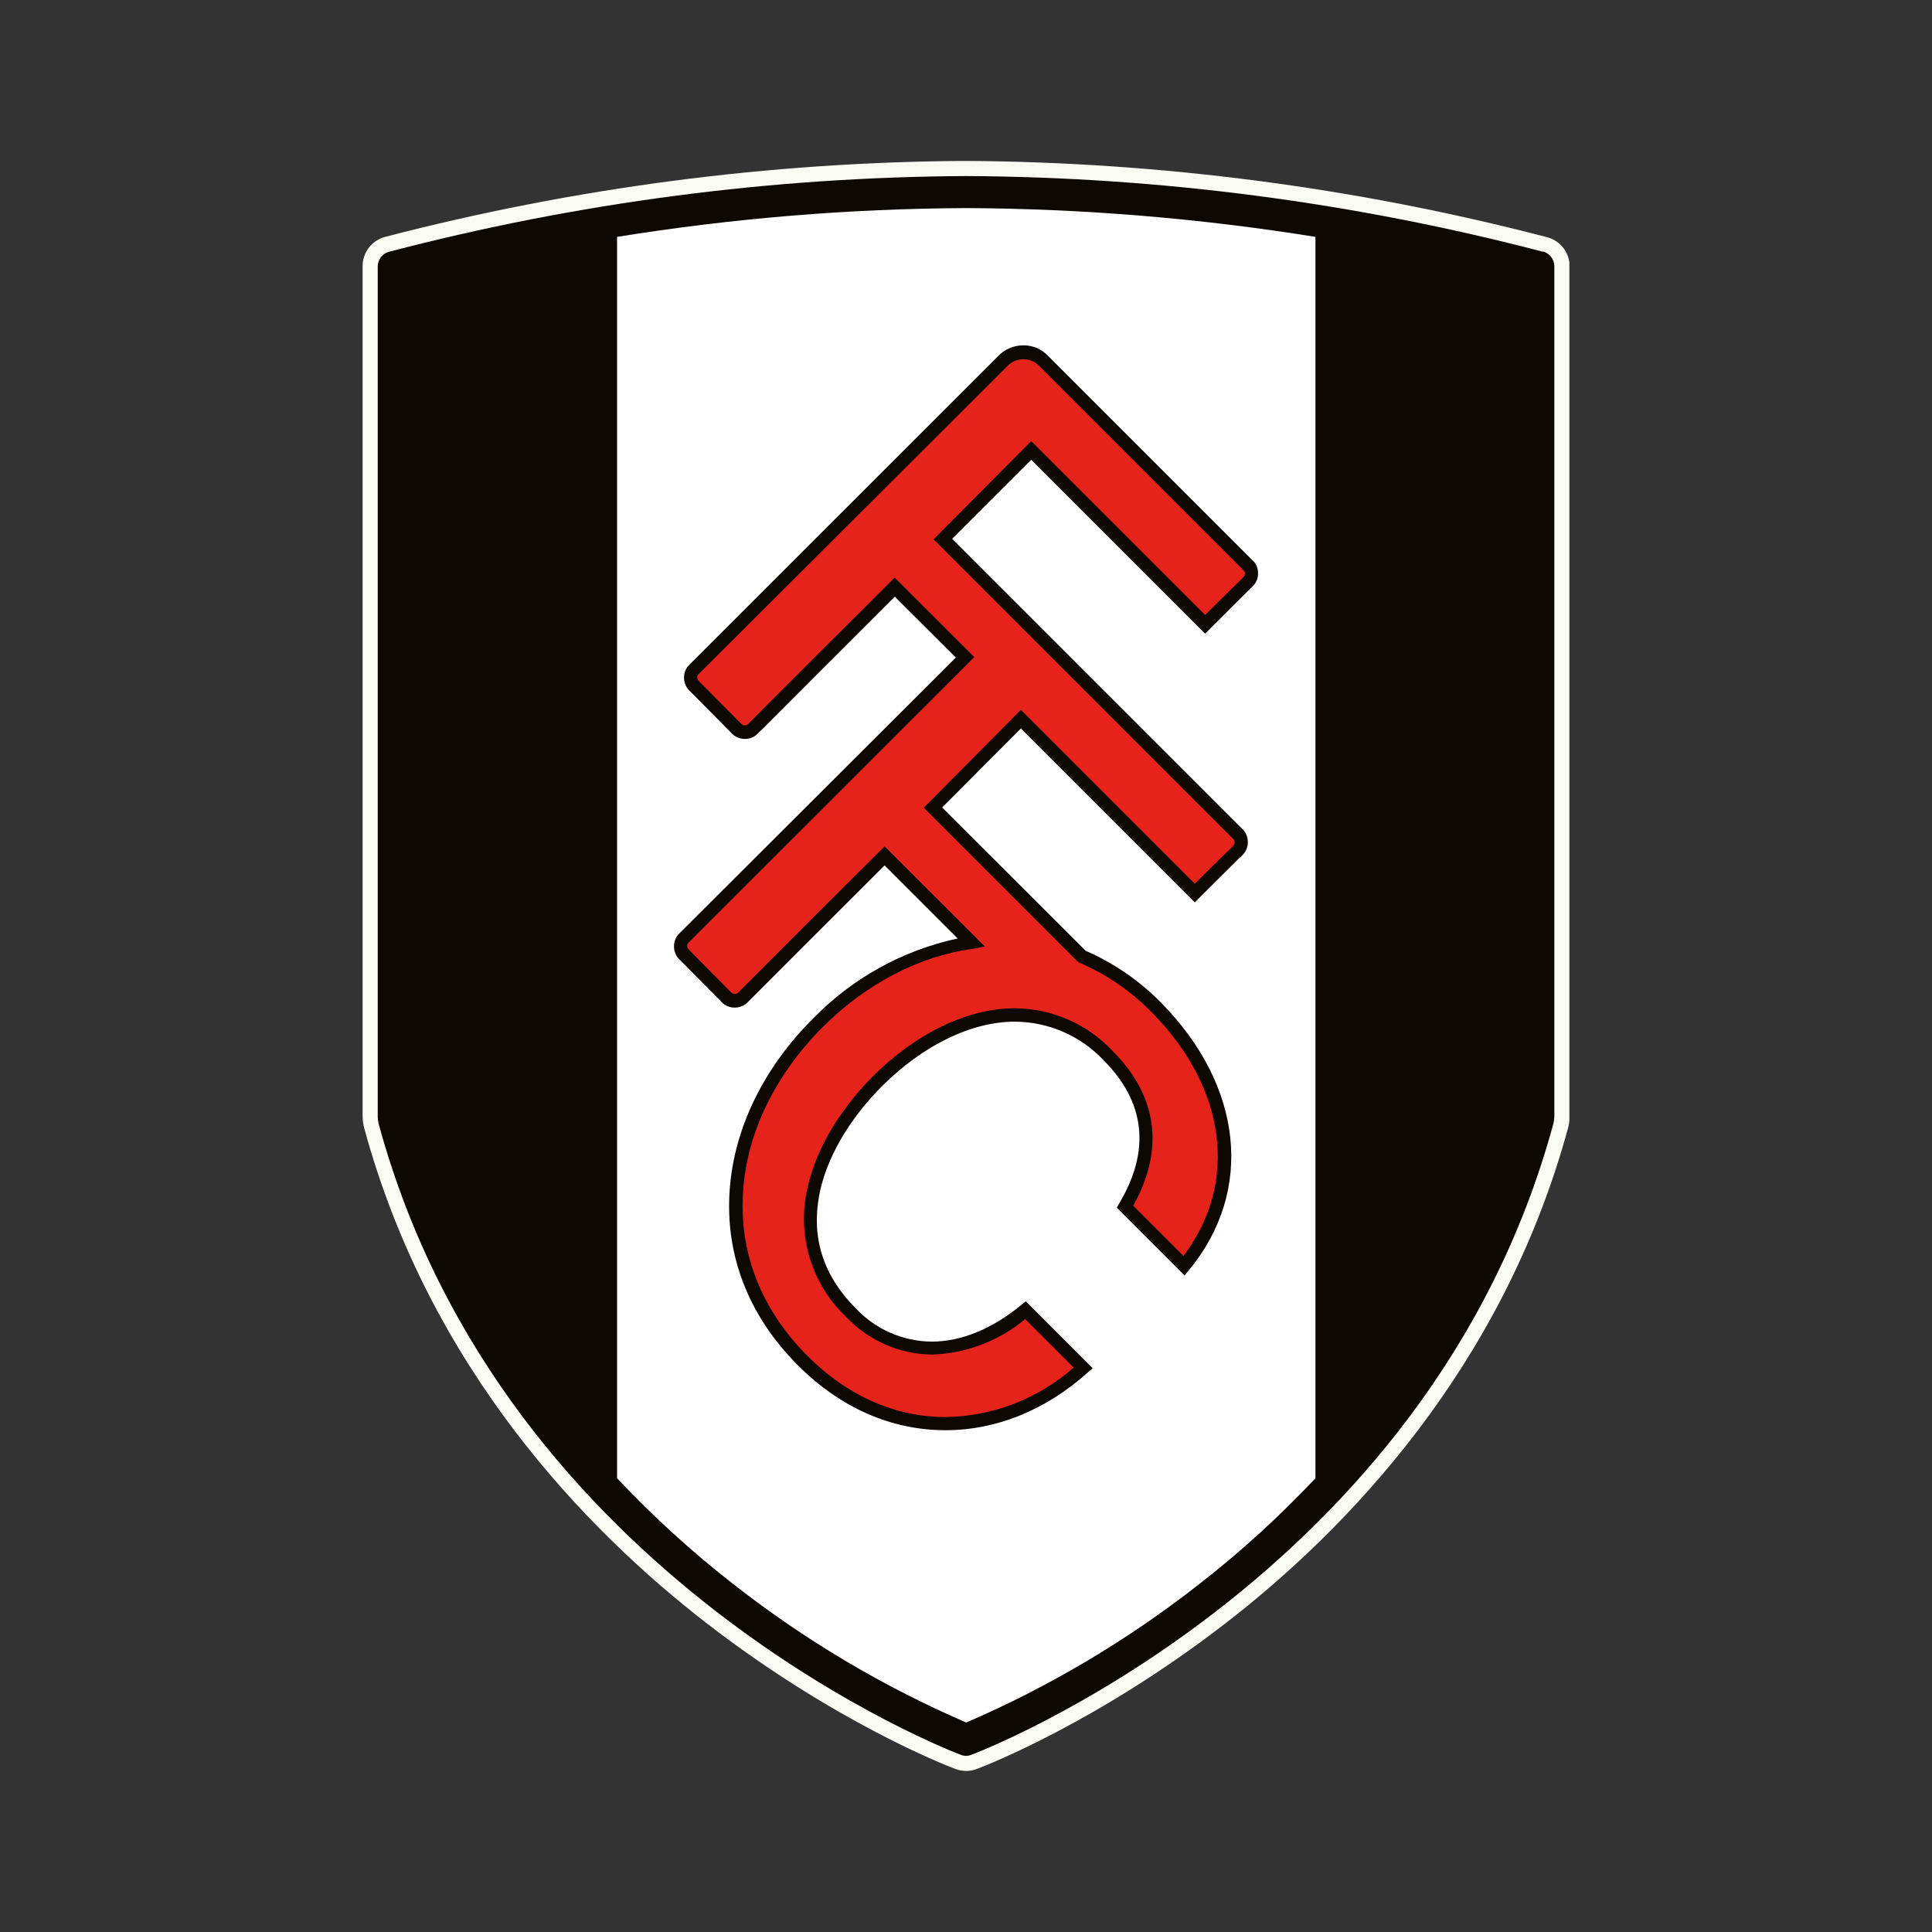 <svg width="600" height="600" viewBox="0 0 600 600" fill="none" xmlns="http://www.w3.org/2000/svg">
<rect x="0" y="0" width="600" height="600" fill="#333333" stroke="none"/>
<g clip-path="url(#clip0_2_7871)">
<path d="M299.786 549.977C298.606 549.945 297.443 549.691 296.358 549.227C293.929 548.319 259.241 534.88 219.468 504.12C182.124 475.243 133.361 425.096 113.043 350.09C112.733 348.828 112.588 347.53 112.612 346.231V82.644C112.609 80.57 113.294 78.554 114.559 76.911C115.824 75.268 117.598 74.091 119.604 73.563C178.454 58.258 238.979 50.334 299.786 49.977H300.013C360.929 50.357 421.562 58.318 480.512 73.677C482.511 74.209 484.277 75.389 485.534 77.032C486.791 78.675 487.468 80.689 487.459 82.757V346.231C487.479 347.538 487.334 348.842 487.027 350.113C466.709 425.028 417.947 475.243 380.603 504.12C340.807 534.88 306.142 548.319 303.713 549.227C302.627 549.689 301.464 549.943 300.285 549.977H299.831H299.786Z" fill="#FAFCF3"/>
<path d="M479.126 78.172C420.667 62.893 360.524 54.999 300.102 54.676H299.92C239.491 55.001 179.341 62.894 120.874 78.172C119.863 78.431 118.966 79.017 118.322 79.838C117.678 80.658 117.322 81.669 117.31 82.712V346.231C117.289 347.115 117.373 347.999 117.559 348.864C156.243 491.611 298.104 544.869 298.104 544.869C298.679 545.12 299.294 545.266 299.92 545.3H300.102C300.728 545.266 301.343 545.12 301.918 544.869C301.918 544.869 443.78 491.611 482.44 348.864C482.644 348.002 482.735 347.117 482.713 346.231V82.621C482.699 81.575 482.34 80.562 481.692 79.741C481.043 78.92 480.141 78.336 479.126 78.081" fill="#0D0802"/>
<path d="M300.08 64.619C336.404 64.806 372.66 67.796 408.525 73.564V459.08C397.29 471.021 385.147 482.072 372.202 492.133C350.093 509.434 325.854 523.823 300.08 534.948C274.307 523.818 250.069 509.429 227.957 492.133C215.013 482.072 202.869 471.021 191.635 459.08V73.564C227.52 67.782 263.8 64.792 300.148 64.619V64.619" fill="white"/>
<path d="M389.228 174.268L325.46 110.499C324.475 109.457 323.284 108.631 321.964 108.072C320.643 107.513 319.221 107.234 317.787 107.253C316.343 107.248 314.913 107.535 313.582 108.097C312.252 108.659 311.049 109.483 310.046 110.522L213.769 206.753C212.918 207.748 212.444 209.009 212.429 210.318C212.403 211.182 212.576 212.041 212.934 212.828C213.292 213.615 213.826 214.309 214.495 214.858L226.936 227.434C227.488 228.096 228.184 228.624 228.971 228.978C229.757 229.332 230.614 229.503 231.476 229.478C232.854 229.462 234.175 228.927 235.176 227.979L237.287 225.913C242.1 221.055 264.529 198.672 277.9 185.301L296.856 204.211L210.659 290.204C209.8 291.193 209.325 292.458 209.319 293.768C209.292 294.63 209.462 295.488 209.816 296.274C210.17 297.061 210.699 297.757 211.362 298.308L223.803 310.885C224.295 311.473 224.901 311.956 225.584 312.305C226.268 312.653 227.014 312.86 227.78 312.913C228.545 312.966 229.313 312.864 230.038 312.613C230.763 312.362 231.429 311.968 231.998 311.453L234.086 309.364C238.899 304.506 261.328 282.122 274.722 268.751C287.617 281.646 294.086 288.115 297.424 291.453C280.34 295.121 264.725 303.762 252.543 316.288C237.219 331.475 228.002 350.363 226.618 369.387C225.119 389.818 232.475 408.683 247.866 424.075C261.01 437.219 276.833 444.165 293.61 444.165C309.342 444.165 324.597 438.013 337.696 426.345L339.331 424.915L318.559 404.12L317.128 405.301C308.207 412.633 298.604 416.651 289.342 416.651C284.908 416.615 280.529 415.676 276.47 413.892C272.411 412.109 268.758 409.518 265.732 406.277C255.766 396.311 251.953 384.574 254.382 371.339C256.493 359.988 263.462 347.843 273.814 337.423C286.595 324.619 301.669 317.287 315.176 317.287C320.326 317.312 325.418 318.381 330.143 320.429C334.868 322.478 339.129 325.463 342.668 329.205C355.698 342.259 357.378 357.219 347.617 373.677L346.822 375.039L367.889 396.106L369.319 394.358C389.523 369.795 386.073 337.219 360.534 311.339C353.835 304.541 345.898 299.086 337.151 295.266L292.588 250.772L317.06 226.231L371.067 280.238L372.52 278.785L384.847 266.504L385.483 265.913C386.145 265.361 386.672 264.665 387.026 263.878C387.38 263.092 387.551 262.235 387.526 261.373C387.509 259.988 386.975 258.66 386.027 257.65L295.698 167.321L320.261 142.781L374.268 196.787L375.698 195.335C379.966 191.089 386.186 184.869 388.048 183.053L388.684 182.44C389.341 181.885 389.865 181.188 390.215 180.402C390.565 179.615 390.732 178.76 390.704 177.9C390.691 176.519 390.165 175.192 389.228 174.177" fill="#0D0802"/>
<path d="M386.187 177.105L322.623 113.541C321.347 112.273 319.621 111.561 317.822 111.561C316.023 111.561 314.297 112.273 313.021 113.541L216.812 209.5C216.632 209.734 216.536 210.022 216.539 210.317C216.539 210.862 216.539 210.998 217.402 211.884L229.842 224.438C230.682 225.278 230.841 225.278 231.409 225.278C231.597 225.264 231.78 225.213 231.948 225.127C232.115 225.041 232.264 224.923 232.385 224.778L233.338 223.825C233.338 223.825 240.489 216.628 254.859 202.281L277.833 179.375L302.578 204.074L213.702 292.883C213.505 293.109 213.4 293.4 213.407 293.7C213.407 294.267 213.407 294.404 214.269 295.266L226.71 307.843C227.55 308.66 227.708 308.66 228.276 308.66C228.652 308.651 229.01 308.497 229.275 308.229L230.228 307.275C230.228 307.275 237.357 300.102 251.727 285.732L274.723 262.849L276.176 264.301L303.077 291.18L304.485 292.61L305.892 293.95L301.92 294.699C285.37 296.969 268.866 305.595 255.45 319.012C240.807 333.745 232.022 351.657 230.796 369.682C229.388 388.842 236.335 406.662 250.841 421.169C263.214 433.541 278.083 440.079 293.702 440.079C308.352 439.852 322.44 434.402 333.429 424.71L318.355 409.659C310.221 416.466 300.036 420.343 289.434 420.669C284.466 420.616 279.559 419.566 275.004 417.581C270.45 415.596 266.34 412.717 262.918 409.114C257.748 404.259 253.891 398.174 251.708 391.425C249.524 384.677 249.086 377.485 250.433 370.522C252.703 358.286 259.967 345.55 270.864 334.449C284.485 320.828 300.558 313.132 315.132 313.132C320.834 313.159 326.47 314.349 331.697 316.628C336.923 318.908 341.63 322.229 345.529 326.39C359.513 340.351 361.693 356.946 351.931 374.449L367.527 390.045C384.735 367.343 380.943 337.832 357.584 314.29C351.198 307.776 343.602 302.571 335.223 298.967L334.564 298.513L286.891 250.84L317.061 220.442L371.068 274.449C378.492 267.003 382.578 263.098 382.578 263.098C383.418 262.258 383.418 262.122 383.418 261.532C383.412 261.166 383.265 260.817 383.009 260.556L289.933 167.48L320.262 136.992L374.269 190.976C381.693 183.552 385.779 179.625 385.779 179.625C386.619 178.785 386.619 178.649 386.619 178.059C386.612 177.682 386.457 177.323 386.187 177.06" fill="#E5231B"/>
</g>
<defs>
<clipPath id="clip0_2_7871">
<rect width="374.779" height="500" fill="white" transform="translate(112.611 50)"/>
</clipPath>
</defs>
</svg>
